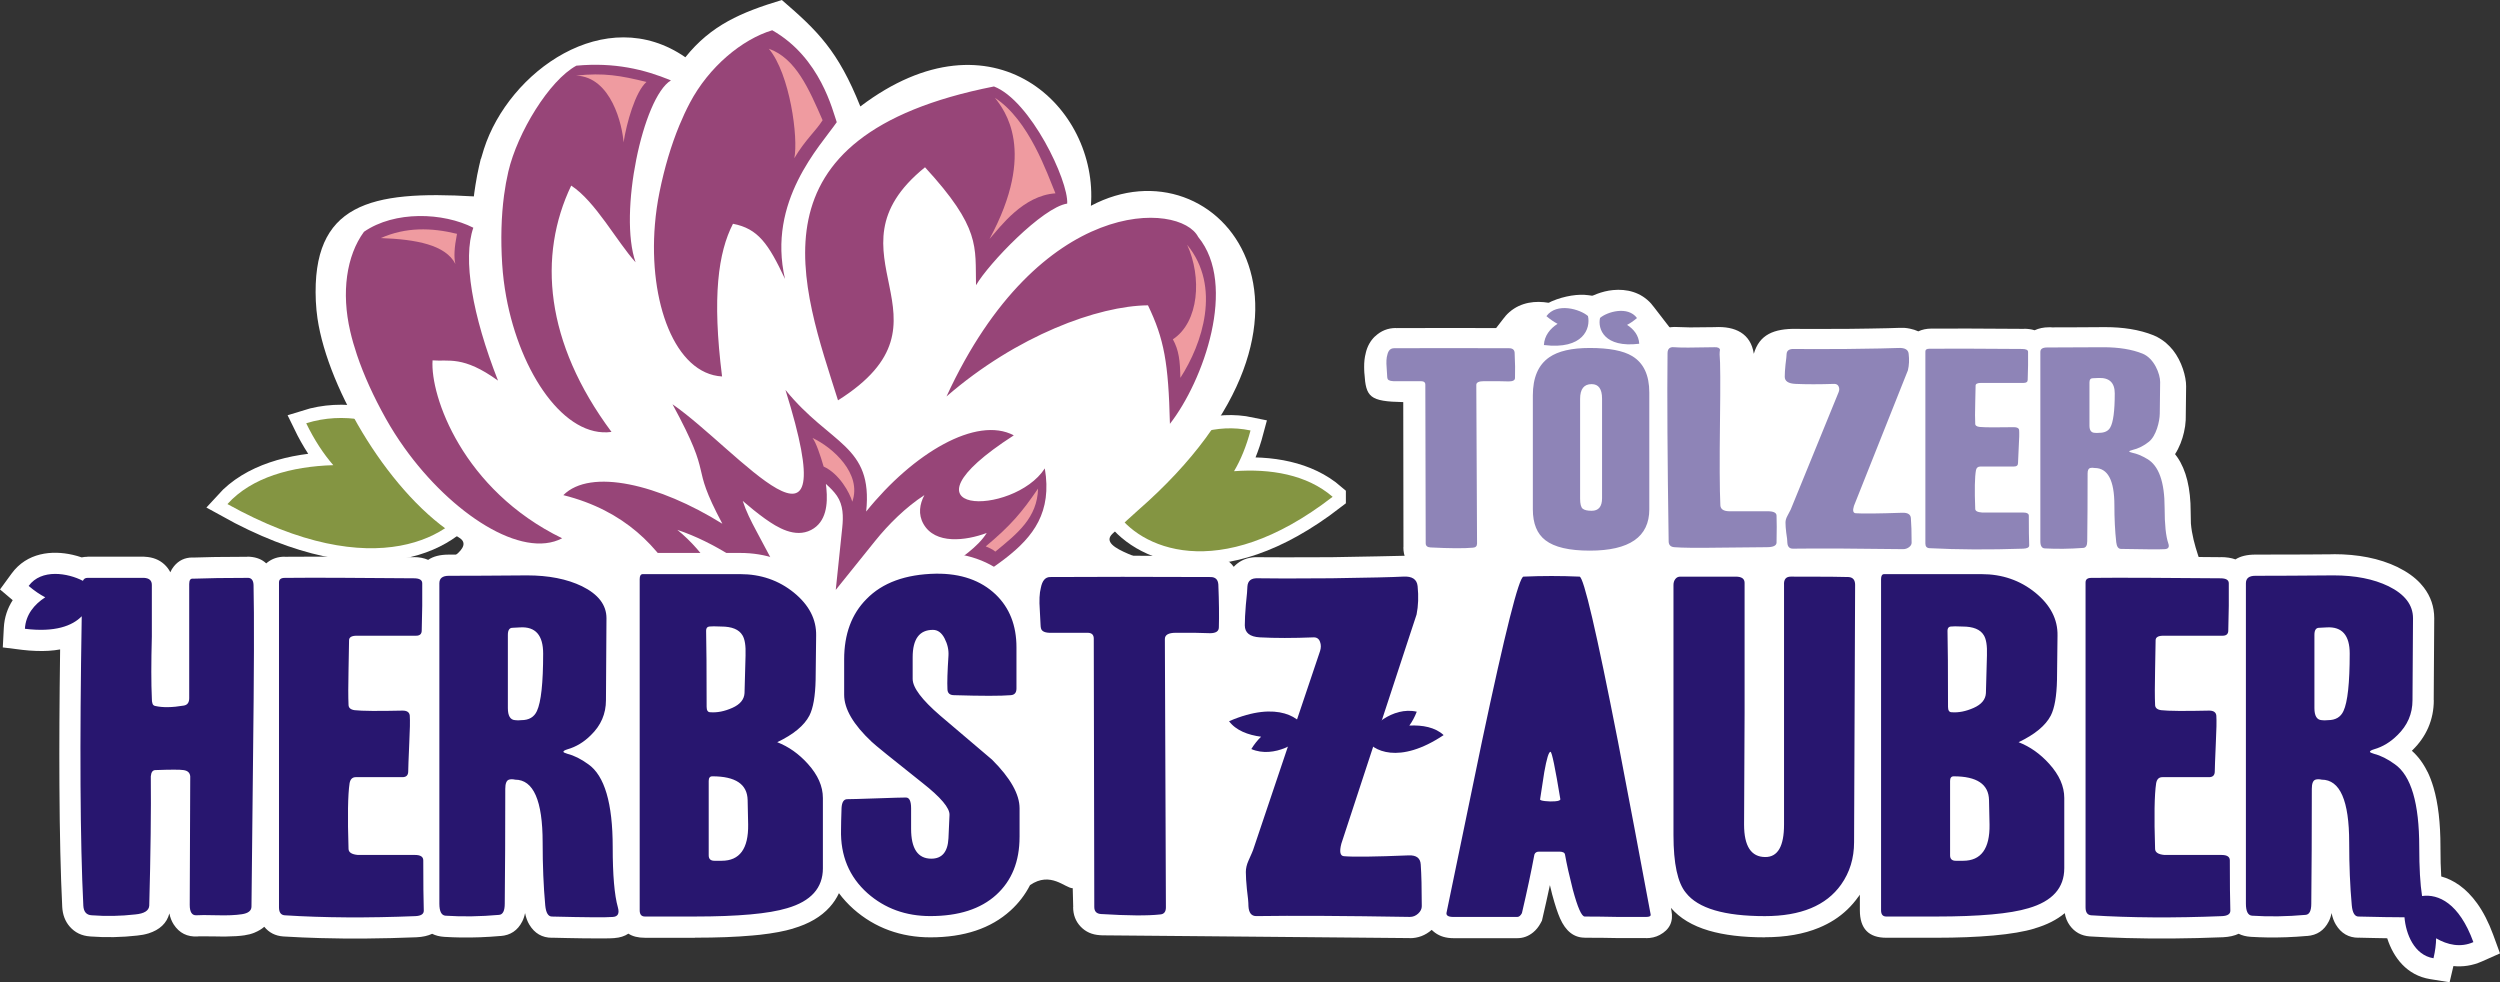 <?xml version="1.0" encoding="UTF-8"?>
<!DOCTYPE svg PUBLIC "-//W3C//DTD SVG 1.1//EN" "http://www.w3.org/Graphics/SVG/1.1/DTD/svg11.dtd">
<!-- Creator: CorelDRAW -->
<svg xmlns="http://www.w3.org/2000/svg" xml:space="preserve" width="266.138mm" height="104.566mm" style="shape-rendering:geometricPrecision; text-rendering:geometricPrecision; image-rendering:optimizeQuality; fill-rule:evenodd; clip-rule:evenodd"
viewBox="0 0 266.138 104.566"
 xmlns:xlink="http://www.w3.org/1999/xlink">
 <rect x="0" y="0" width="266.138" height="104.566" fill="#333333" stroke="none"/>
 <defs>
  <style type="text/css">
   <![CDATA[
    .str0 {stroke:white;stroke-width:2.822}
    .fil0 {fill:none}
    .fil8 {fill:#28166F}
    .fil1 {fill:#849542}
    .fil6 {fill:#8E84B7}
    .fil3 {fill:#974578}
    .fil7 {fill:#EF9BA0}
    .fil4 {fill:white}
    .fil5 {fill:#28166F;fill-rule:nonzero}
    .fil2 {fill:white;fill-rule:nonzero}
   ]]>
  </style>
 </defs>
 <g id="Ebene_x0020_1">
  <g id="_144797312">
   <g>
    <path id="_120861048" class="fil0 str0" d="M141.865 52.887c-12.256,9.478 -20.695,5.355 -23.089,1.547 0.814,-3.407 6.988,-10.161 14.349,-8.609 -0.456,1.719 -1.053,3.151 -1.754,4.337 3.867,-0.289 7.755,0.354 10.494,2.725z"/>
    <path id="_1208610481" class="fil1" d="M141.865 52.887c-12.256,9.478 -20.695,5.355 -23.089,1.547 0.814,-3.407 6.988,-10.161 14.349,-8.609 -0.456,1.719 -1.053,3.151 -1.754,4.337 3.867,-0.289 7.755,0.354 10.494,2.725z"/>
   </g>
   <path class="fil2" d="M157.153 61.296l-0 -0.003c-0.54,0.046 -1.207,0.066 -2.002,0.062 -0.836,-0.005 -1.765,-0.033 -2.784,-0.085l-0.01 0c-0.757,-0.039 -1.404,-0.288 -1.936,-0.749 -0.682,-0.589 -1.025,-1.345 -1.025,-2.264l0.01 0 -0.022 -15.451c-3.595,-0.068 -3.973,-0.535 -4.135,-3.061l-0.005 -0.005 -0.016 -0.329c-0.003,-0.058 -0.005,-0.168 -0.007,-0.324 -0.006,-0.55 0.05,-1.048 0.17,-1.495l-0.004 -0.001c0.168,-0.722 0.499,-1.319 0.993,-1.789l0.005 0.005c0.623,-0.594 1.364,-0.89 2.222,-0.89l0 0.01c1.634,-0.009 3.473,-0.013 5.515,-0.013 2.04,0 4.281,0.004 6.723,0.013l0.03 0 0.022 0c0.185,0.003 0.357,0.017 0.514,0.042 0.184,0.029 0.369,0.077 0.554,0.141l0.01 0c0.75,0.264 1.294,0.691 1.631,1.279l0.038 -0.027 -0.002 -0.003 0.004 -0.003 0.01 -0.01c0.186,-0.129 0.423,-0.27 0.71,-0.419 0.247,-0.129 0.497,-0.243 0.747,-0.341 1.191,-0.463 2.634,-0.695 4.325,-0.695 1.177,0 2.229,0.089 3.157,0.266 1.04,0.198 1.935,0.525 2.683,0.978l0.004 -0.007c0.104,0.063 0.109,-0.436 0.208,-0.368 0.153,-0.258 0.442,0.072 0.674,-0.14l0 -0.01c0.59,-0.538 1.302,-0.805 2.134,-0.805 0.535,0 1.072,0.047 1.616,0.047 0.946,0 1.831,-0.009 2.662,-0.027l0 -0.002c2.126,-0.108 3.8,0.656 4.129,2.84 0.585,-2.049 2.134,-2.691 4.559,-2.657l0 0.001 0.041 0.001 0 0 0.444 0.006 0.76 0.005 0 0c1.018,0.003 2.442,-0.001 4.268,-0.012l0 -0 0.127 -0.002 1.129 -0.015 1.006 -0.014c1.512,-0.024 2.554,-0.049 3.123,-0.074l0.01 0 0.03 -0.001c0.2,-0.008 0.377,-0.008 0.527,0.002 0.187,0.012 0.38,0.038 0.58,0.08 0.334,0.069 0.636,0.166 0.907,0.29 0.405,-0.19 0.86,-0.288 1.364,-0.292l0.001 0 0.01 -0.01 0.009 0 0 0.01c1.017,-0.009 2.348,-0.011 3.99,-0.006 1.651,0.004 3.609,0.015 5.872,0.033l0 -0.01c0.41,0 0.788,0.053 1.134,0.158 0.456,-0.21 0.965,-0.316 1.526,-0.316l0.271 0 0 0.01c0.708,-0 1.538,-0.003 2.49,-0.007l0.499 -0.002c0.821,-0.004 1.723,-0.01 2.704,-0.017l0.01 0c0.969,0 1.865,0.066 2.687,0.199 0.895,0.145 1.714,0.365 2.455,0.663 0.179,0.071 0.318,0.135 0.424,0.19l0 0.01c0.356,0.186 0.671,0.405 0.948,0.645 0.274,0.238 0.512,0.489 0.717,0.746 0.939,1.183 1.409,2.838 1.398,3.853l-0.04 3.357 -0.001 0c-0.002,0.133 -0.003,0.214 -0.004,0.241 -0.012,0.221 -0.032,0.437 -0.061,0.641 -0.027,0.187 -0.068,0.405 -0.124,0.653 -0.173,0.768 -0.484,1.605 -0.948,2.324 0.081,0.102 0.16,0.207 0.236,0.317 0.951,1.373 1.426,3.315 1.426,5.826 0,0.463 0.008,0.876 0.024,1.237 0.201,2.354 1.211,4.413 1.817,6.62 -0.335,0.145 -3.758,1.586 -4.173,1.61l0 0.003c-0.259,0.018 -0.832,0.025 -1.716,0.02 -0.799,-0.004 -1.903,-2.523 -3.163,-2.549l0 0.009c-0.428,0 -0.821,-0.075 -1.177,-0.224l-2.014 0.004c-0.208,0.053 -0.431,0.087 -0.668,0.103l0 0.002 -0.128 0.009c-0.097,0.007 -0.31,0.019 -0.639,0.036 -0.248,0.013 -0.622,2.219 -0.992,2.229 -0.946,0.026 -1.846,0.017 -2.698,-0.029l-0.01 0c-0.292,-0.016 -0.502,-2.258 -0.756,-2.338l-0.066 0c-0.344,0.096 -0.734,0.153 -1.17,0.171l-0.02 0 -0.322 0.01c-0.465,0.015 -0.974,0.028 -1.526,0.039 -0.474,0.01 -0.97,0.018 -1.488,0.023 -2.477,0.026 -4.763,-0.016 -6.856,-0.125l-0.05 0 -0.025 -0.002 -0.05 -0.01c-0.209,-0.019 -0.394,-0.049 -0.55,-0.091l-0.795 0.001 -0.069 0.023 0 0.01c-0.37,0.122 -0.75,0.183 -1.142,0.183l-0.03 -0.01 -0.444 -0.006 -1.989 -0.025c-0.638,-0.007 -1.256,-0.014 -1.853,-0.019 -2.975,-0.026 -5.435,-0.026 -7.377,-0.003l-0.06 0 -0.022 -0 -0.03 0c-0.218,-0.005 -0.421,-0.027 -0.605,-0.066l-0.01 0c-0.105,-0.022 -0.209,-0.049 -0.311,-0.082l-1.709 0.001 -0.056 0 0 -0.009 -1.168 0.012 -4.618 2.764 -0.194 0.003c-0.289,0.004 -0.585,0.008 -0.878,0.01 -0.275,0.002 -0.543,0.004 -0.81,0.004 -1.382,0.002 -1.788,-2.746 -2.394,-2.795l-0.02 -0.01 -0.017 -0.002 -0.041 0c-0.343,-0.035 -0.673,-0.12 -0.984,-0.251l-0.01 0c-0.401,-0.171 -0.879,3.556 -1.174,3.242l0 -0c-0.069,-0.073 -0.134,-0.147 -0.194,-0.225 -15.514,11.091 -1.563,-3.727 -18.636,-2.702z"/>
   <g>
    <path class="fil0 str0" d="M32.598 45.059c0.871,1.796 1.845,3.265 2.881,4.46 -4.42,0.135 -8.673,1.276 -11.269,4.142 15.788,8.782 24.446,3.374 26.354,-0.996 -1.627,-3.571 -9.99,-10.123 -17.966,-7.606z"/>
    <path id="1" class="fil1" d="M32.598 45.059c0.871,1.796 1.845,3.265 2.881,4.46 -4.42,0.135 -8.673,1.276 -11.269,4.142 15.788,8.782 24.446,3.374 26.354,-0.996 -1.627,-3.571 -9.99,-10.123 -17.966,-7.606z"/>
   </g>
   <path class="fil2" d="M50.445 20.908c0.016,-0.135 0.034,-0.279 0.051,-0.412l0 0c0.035,-0.268 0.077,-0.531 0.119,-0.798 0.119,-0.751 0.246,-1.409 0.377,-1.974l0.189 -0.81 0.026 -0.023c0.09,-0.323 0.193,-0.665 0.309,-1.028 2.639,-8.24 12.932,-15.659 21.444,-9.767 2.741,-3.424 5.936,-4.784 10.271,-6.096 3.805,3.277 5.992,5.405 8.356,11.332 14.13,-10.698 25.365,0.078 24.544,10.576 13.604,-7.238 28.88,11.583 4.997,32.433 -0.555,0.484 -1.557,1.418 -2.686,2.464 -1.883,1.744 4.953,2.769 3.835,3.583 -1.409,0.834 -5.146,9.222 -6.538,9.618 -2.321,0.66 -4.441,0.667 -6.44,-0.14 -1.159,2.768 -6.903,-4.182 -9.314,-1.419l-0.012 0.011 -0.112 0.127 -0.001 0.002c-0.246,0.279 -0.495,0.556 -0.746,0.831 -0.607,0.651 -1.302,1.341 -2.086,2.064l-0.075 0.085 -0.002 0.002 -0.009 -0.008c-0.41,0.379 -0.684,0.629 -0.826,0.754 -0.224,0.198 -0.453,0.398 -0.688,0.6l8.574 9.762 -11.18 -7.657c-0.812,0.614 -1.627,1.192 -2.441,1.73l0.005 0.005 -0.002 0.001 -0.012 0c-0.371,0.245 -0.242,0.164 -0.371,0.247 -0.139,0.09 0.01,-0.009 -0.371,0.231 -0.587,0.37 -1.235,0.751 -1.941,1.141l-0.006 0.004 0.005 0.007 -0.007 0.004c-0.227,0.125 -0.453,0.246 -0.679,0.365l-0.121 0.067 -0.007 0c-0.37,0.192 -0.741,0.375 -1.107,0.548l-0.05 0.023 0 3.624 -1.624 -2.922 -0.249 0.097c-3.522,1.354 -6.937,1.814 -10.045,1.183l-8.501 -1.725 4.192 -1.793 -1.131 -1.932 -0 -0 -0.432 -0.738 -0.902 0.257 0.6 -0.772 -0.129 -0.22 1.137 -1.331 0.504 -0.59 -0.008 -0.005c0.735,-0.864 -0.332,0.407 0.494,-0.571 0.492,-0.582 0.938,-1.115 1.322,-1.585 0.27,-0.33 0.585,-0.724 0.961,-1.205l0.216 -0.279c0.708,-0.911 1.339,-1.772 1.893,-2.603 0.236,-0.355 0.462,-0.708 0.676,-1.058 -0.251,-0.257 -0.512,-0.513 -0.783,-0.771 -0.72,-0.684 -1.5,-1.358 -2.355,-2.033l0.003 -0.003c-2.588,-1.951 -5.056,6.115 -7.005,5l-17.78 0.822 -4.591 -4.753c-5.243,0.499 10.015,-4.261 6.681,-6.261 -7.162,-4.297 -13.938,-15.639 -15.066,-23.338 -0.083,-0.562 -0.142,-1.173 -0.175,-1.829 -0.457,-10.399 5.807,-11.8 16.824,-11.151zm23.835 54.807l-0.004 0c-0.096,0.116 -0.053,0.066 0.004,0z"/>
   <path class="fil3" d="M111.225 49.864c1.584,9.31 -8.069,10.476 -13.9,17.096 -30.771,34.958 -11.21,-7.697 -37.355,-14.249 2.896,-2.899 10.187,-1.158 16.93,3.046 -3.664,-6.876 -0.74,-4.317 -5.309,-12.721 6.933,4.796 18.634,19.604 12.025,-1.527 4.786,5.899 9.333,5.846 8.593,12.948 5.008,-6.227 11.751,-10.214 15.715,-8.112 -13.382,8.635 -0.013,8.672 3.302,3.519zm-22.016 -7.246c13.597,-8.562 -2.103,-15.63 9.264,-24.811 5.951,6.481 5.337,8.436 5.429,12.556 1.36,-2.328 7.085,-8.291 9.707,-8.69 0.148,-2.439 -3.919,-10.978 -7.796,-12.469 -26.744,5.283 -20.395,21.346 -16.603,33.414zm11.551 -0.412c7.503,-6.505 16.155,-9.653 21.448,-9.703 1.72,3.581 2.179,6.105 2.336,12.618 3.573,-4.581 7.21,-14.786 3.01,-19.897l-0.001 0c-1.891,-3.712 -16.883,-4.534 -26.794,16.983zm-23.893 -2.129c-5.017,-0.283 -7.834,-7.915 -7.148,-16.177 0.095,-1.148 0.258,-2.312 0.494,-3.47 0.522,-2.567 1.229,-4.95 2.106,-7.076l0 0 0 0c0.346,-0.84 0.719,-1.64 1.117,-2.395l0 0 0 -0.001c2.024,-3.84 5.544,-6.761 8.77,-7.737 5.156,2.917 6.452,8.641 6.871,9.786 -1.776,2.566 -7.422,8.403 -5.509,16.689 -1.76,-3.75 -2.869,-5.363 -5.539,-5.873 -1.565,3.047 -2.233,7.75 -1.161,16.255zm-11.772 5.903c-4.963,0.683 -9.71,-6.217 -11.208,-14.4 -0.207,-1.137 -0.354,-2.303 -0.428,-3.477 -0.164,-2.602 -0.098,-5.059 0.198,-7.299l0 0 0 0c0.117,-0.884 0.271,-1.735 0.46,-2.548l0 0 0.001 -0c0.965,-4.13 4.352,-9.697 7.24,-11.265 4.051,-0.373 7.218,0.391 10.068,1.567 -2.998,1.806 -5.591,14.182 -3.764,19.364 -1.982,-2.182 -4.279,-6.494 -6.854,-8.164 -3.558,7.455 -2.807,16.677 4.289,26.222zm-5.25 11.322c-4.281,2.251 -11.756,-2.572 -16.805,-9.645 -0.702,-0.983 -1.358,-2.011 -1.953,-3.072 -1.317,-2.351 -2.358,-4.641 -3.087,-6.808l0 0 0 0c-0.288,-0.857 -0.528,-1.692 -0.716,-2.506l0 0 0 -0.001c-0.957,-4.13 -0.412,-8.034 1.463,-10.595 3.275,-2.261 8.425,-2.066 11.642,-0.433 -1.146,3.318 -0.111,9.296 2.627,16.276 -3.722,-2.69 -5.27,-2.007 -6.966,-2.156 -0.262,3.788 3.202,13.788 13.796,18.941z"/>
   <path class="fil4" d="M105.046 56.736c-2.26,0.842 -5.497,1.238 -6.739,-0.96 -0.586,-1.036 -0.404,-2.116 0.1,-3.071 -1.984,1.294 -3.807,3.095 -5.247,4.885l-4.189 5.208 0.693 -6.648c0.121,-1.165 0.112,-2.368 -0.57,-3.369 -0.3,-0.44 -0.726,-0.866 -1.174,-1.264 0.021,0.167 0.039,0.333 0.055,0.497 0.153,1.618 0.009,3.56 -1.63,4.405 -1.699,0.876 -3.567,-0.237 -4.936,-1.222 -0.801,-0.577 -1.579,-1.214 -2.341,-1.869 0.361,1.114 0.863,2.1 1.445,3.191l3.459 6.491 -6.241 -3.892c-1.69,-1.054 -3.647,-2.054 -5.626,-2.711 3.015,2.445 5.052,5.861 6.5,10.006 0.816,2.335 1.355,4.71 2.099,7.054 0.178,0.561 0.829,2.534 1.413,2.806 0.592,0.277 2.546,-1.088 2.959,-1.396 1.379,-1.026 2.682,-2.254 3.9,-3.463 1.893,-1.879 3.7,-3.866 5.463,-5.868 1.835,-2.083 4.021,-3.54 6.301,-5.071 1.455,-0.977 3.363,-2.227 4.305,-3.74z"/>
   <path class="fil2" d="M259.799 90.173c0,1.222 0.028,2.266 0.084,3.13 1.309,0.361 2.644,1.23 3.822,2.865 0.316,0.439 0.623,0.941 0.915,1.513 0.285,0.556 0.551,1.163 0.79,1.821l0.009 0.024 0.719 1.968 -1.919 0.854c-1.027,0.457 -2.052,0.594 -3.041,0.495l-0.405 1.723 -2.069 -0.333c-2.486,-0.4 -3.908,-2.296 -4.567,-4.331l-0.006 -0.02c-0.411,-0.006 -0.855,-0.014 -1.33,-0.024l-0.799 -0.017 -0.859 -0.02 -0.009 0 -0.058 -0.001 0 0.007c-1.048,0 -1.854,-0.467 -2.415,-1.401 -0.207,-0.346 -0.358,-0.755 -0.453,-1.229 -0.065,0.332 -0.165,0.631 -0.301,0.897 -0.485,0.954 -1.255,1.47 -2.308,1.547l-0 -0.006c-1.471,0.13 -2.894,0.183 -4.268,0.16 -0.32,-0.005 -0.595,-0.013 -0.825,-0.022 -0.361,-0.014 -0.629,-0.027 -0.814,-0.039l-0.083 -0.005 -0.009 0c-0.494,-0.033 -0.921,-0.141 -1.282,-0.326 -0.446,0.214 -1.002,0.338 -1.666,0.371l-0.018 0c-3.642,0.147 -7.064,0.176 -10.265,0.085 -0.686,-0.019 -1.309,-0.042 -1.87,-0.067 -0.686,-0.03 -1.293,-0.062 -1.816,-0.094l-0.192 -0.012 -0.026 0c-0.901,-0.066 -1.608,-0.456 -2.123,-1.167 -0.278,-0.384 -0.456,-0.821 -0.535,-1.309 -0.845,0.705 -1.917,1.248 -3.217,1.628l0.002 0.007c-1.096,0.331 -2.557,0.579 -4.381,0.744 -1.769,0.159 -3.805,0.239 -6.105,0.239l-5.304 0c-1.873,0 -2.81,-0.974 -2.81,-2.922l0 -1.664c-0.049,0.074 -0.1,0.147 -0.15,0.218l-0.003 0.004 -0.009 0c-0.705,0.995 -1.563,1.817 -2.575,2.464 -0.493,0.315 -1.034,0.595 -1.62,0.838 -1.622,0.671 -3.541,1.008 -5.756,1.009l0 0.009 -0.004 0c-2.359,0 -4.348,-0.239 -5.966,-0.717 -1.749,-0.516 -3.092,-1.324 -4.029,-2.422l0.053 0.289c0.228,1.161 -0.186,2.031 -1.25,2.599 -0.425,0.226 -0.911,0.34 -1.459,0.34l0 -0.009 -2.873 0 -0.044 0c-0.716,-0.015 -1.365,-0.026 -1.944,-0.033 -0.123,-0.001 -0.687,-0.002 -1.659,-0.002l0 -0.009c-1.147,0 -2.024,-0.687 -2.63,-2.06 -0.257,-0.583 -0.53,-1.412 -0.819,-2.485l-0.009 -0.026c-0.079,-0.309 -0.162,-0.65 -0.249,-1.024l-0.027 0.125c-0.231,1.087 -0.483,2.211 -0.754,3.372l-0.067 0.289 -0.144 0.267c-0.215,0.399 -0.482,0.726 -0.799,0.984 -0.504,0.41 -1.065,0.612 -1.682,0.612l-6.795 0c-0.783,0 -1.437,-0.194 -1.962,-0.583 -0.131,-0.097 -0.248,-0.197 -0.355,-0.302 -0.675,0.59 -1.451,0.885 -2.324,0.885l-0.035 -0.009c-27.993,-0.267 -21.784,-0.185 -32.706,-0.294l-0.263 -0.016c-0.831,-0.052 -1.511,-0.354 -2.038,-0.907 -0.537,-0.563 -0.805,-1.262 -0.805,-2.095l0.009 0 -0.052 -1.997c-0.803,0 -2.357,-1.843 -4.545,-0.33 -0.522,1.022 -1.215,1.924 -2.079,2.709 -2.091,1.899 -4.935,2.85 -8.533,2.85 -1.561,0 -3.027,-0.25 -4.4,-0.75 -1.379,-0.503 -2.638,-1.256 -3.776,-2.259l-0.009 -0.009c-0.587,-0.524 -1.102,-1.086 -1.545,-1.685 -0.246,0.534 -0.574,1.029 -0.985,1.487 -0.919,1.025 -2.214,1.782 -3.884,2.271l0.002 0.007c-0.934,0.282 -2.117,0.504 -3.547,0.665 -0.124,0.014 -0.401,0.04 -0.818,0.078 -1.7,0.153 -3.734,0.231 -6.1,0.231l0 0.009 -0.021 0 -5.304 0c-0.726,0 -1.311,-0.146 -1.756,-0.439 -0.408,0.273 -0.904,0.43 -1.485,0.47l0 0.004c-0.455,0.038 -1.526,0.047 -3.212,0.025 -0.554,-0.007 -1.146,-0.018 -1.77,-0.03 -0.469,-0.009 -0.936,-0.02 -1.39,-0.031l-0.276 -0.006 0 0.007c-1.048,0 -1.854,-0.467 -2.415,-1.401 -0.207,-0.346 -0.358,-0.755 -0.453,-1.229 -0.065,0.332 -0.165,0.631 -0.301,0.897 -0.485,0.954 -1.255,1.47 -2.308,1.547l-0 -0.006c-1.471,0.13 -2.894,0.183 -4.268,0.16 -0.32,-0.005 -0.595,-0.013 -0.825,-0.022 -0.361,-0.014 -0.629,-0.027 -0.814,-0.039l-0.083 -0.005 -0.009 0c-0.494,-0.033 -0.921,-0.141 -1.282,-0.326 -0.446,0.214 -1.002,0.338 -1.666,0.371l-0.018 0c-3.642,0.147 -7.064,0.176 -10.265,0.085 -0.686,-0.019 -1.309,-0.042 -1.87,-0.067 -0.686,-0.03 -1.293,-0.062 -1.816,-0.094l-0.192 -0.012 -0.026 0c-0.842,-0.062 -1.515,-0.406 -2.019,-1.031 -0.278,0.246 -0.621,0.453 -1.028,0.62l0.001 0.003c-0.159,0.065 -0.329,0.122 -0.507,0.169l0.001 0.002c-0.136,0.036 -0.302,0.069 -0.494,0.098l-0.018 0.009 -0.001 0 0 0.001c-0.549,0.083 -1.232,0.129 -2.05,0.137 -0.143,0.001 -0.293,0.001 -0.446,0 -0.176,-0.002 -0.335,-0.004 -0.468,-0.008l-0.009 0 -0.049 -0.001c-0.354,-0.009 -0.818,-0.013 -1.375,-0.013 -0.338,0 -0.523,0.002 -0.553,0.004l-0.088 0.009c-1.109,0.068 -1.962,-0.359 -2.558,-1.278 -0.22,-0.34 -0.373,-0.731 -0.459,-1.173 -0.272,1.036 -1.018,1.746 -2.236,2.131l-0.009 0c-0.166,0.052 -0.357,0.099 -0.571,0.14 -0.166,0.032 -0.355,0.058 -0.563,0.079l-0 0 0.001 0.003c-1.69,0.193 -3.379,0.226 -5.064,0.098l0 -0.003c-0.891,-0.06 -1.614,-0.409 -2.17,-1.05 -0.483,-0.557 -0.748,-1.255 -0.795,-2.091l0 -0.018c-0.17,-3.424 -0.27,-7.741 -0.298,-12.95 -0.024,-4.243 0.002,-9.057 0.075,-14.443 -0.384,0.07 -0.792,0.118 -1.224,0.146 -0.399,0.025 -0.841,0.031 -1.331,0.013 -0.507,-0.018 -0.993,-0.054 -1.452,-0.111l-0.011 -0.001 -2.086 -0.261 0.11 -2.094c0.059,-1.123 0.405,-2.098 0.945,-2.935l-1.351 -1.143 1.235 -1.692c1.631,-2.234 4.281,-2.505 6.516,-1.99 0.331,0.076 0.647,0.168 0.944,0.27 0.194,-0.042 0.396,-0.063 0.607,-0.064l0.009 -0.009 0.004 0 6.022 0 0.115 0.009c0.815,0.043 1.49,0.308 2.024,0.792 0.279,0.254 0.497,0.539 0.653,0.856 0.098,-0.229 0.225,-0.44 0.383,-0.633 0.509,-0.625 1.165,-0.939 1.969,-0.939 0.045,0 0.095,0.002 0.148,0.005 0.552,-0.02 1.207,-0.037 1.963,-0.051l0.469 -0.008 0.009 0c0.966,-0.015 2.054,-0.022 3.262,-0.023l0 -0.009 0.111 0 0.176 0.009c0.715,0.058 1.289,0.292 1.72,0.703 0.034,-0.029 0.068,-0.059 0.104,-0.087 0.519,-0.416 1.141,-0.625 1.867,-0.625l0 0.009c1.967,-0.02 4.769,-0.02 8.405,0.002l2.289 0.016 0.009 0 2.491 0.021 0.562 0.005 0 -0.009c0.568,0 1.072,0.099 1.512,0.295 0.531,-0.374 1.263,-0.561 2.199,-0.561 2.268,0 4.043,-0.004 5.281,-0.012l1.309 -0.009 1.403 -0.011 0.323 -0.003 0.018 -0.009c1.29,0 2.496,0.111 3.617,0.332 1.155,0.228 2.222,0.578 3.2,1.049l0.009 0.009c0.987,0.485 1.784,1.055 2.39,1.707 0.13,0.14 0.254,0.287 0.372,0.44 0.049,0.064 0.097,0.129 0.143,0.195l0 -1.075 0 -0.009 0.009 -0.009c0.003,-0.606 0.143,-1.13 0.418,-1.572 0.492,-0.788 1.209,-1.185 2.151,-1.191l0.009 -0.009 0.003 0 10.359 0c1.349,0 2.62,0.205 3.813,0.616 1.196,0.412 2.308,1.034 3.334,1.866 1.32,1.077 2.235,2.298 2.742,3.665 0.147,-0.315 0.309,-0.62 0.486,-0.917 0.204,-0.34 0.432,-0.672 0.684,-0.995 0.246,-0.316 0.507,-0.612 0.78,-0.889l-0.001 -0 0.015 -0.015 0 -0.009 0.003 -0.003 0.004 0.004c1.082,-1.106 2.398,-1.942 3.946,-2.507 1.462,-0.533 3.134,-0.818 5.014,-0.852l0.018 0c1.587,-0.018 3.032,0.201 4.336,0.655 1.366,0.476 2.562,1.202 3.588,2.177l0.009 0.009c0.34,0.327 0.651,0.673 0.932,1.035 0.027,-0.191 0.061,-0.372 0.102,-0.544l-0.001 -0c0.149,-0.775 0.44,-1.413 0.871,-1.913 0.618,-0.715 1.397,-1.073 2.337,-1.073l0 0.009c3.223,-0.021 7.006,-0.027 11.35,-0.018l2.639 0.007 2.769 0.01 0.009 0 0.314 0.001c1.084,0.002 1.903,0.388 2.452,1.158 0.107,-0.117 0.225,-0.228 0.354,-0.332 0.624,-0.5 1.391,-0.732 2.3,-0.693l0 0.002c0.404,0.008 1.339,0.012 2.812,0.012 2.093,0 3.723,-0.005 4.918,-0.013l0 -0c1.975,-0.029 3.609,-0.059 4.899,-0.089 12.264,-0.28 7.79,-0.164 18.552,-0.164 0.927,0 1.954,0.025 3.08,0.075l0.044 0c3.749,0.248 6.575,-1.228 7.601,4.188l0 -1.054c0,-0.339 0.051,-0.673 0.154,-1.006 0.11,-0.354 0.278,-0.68 0.507,-0.98 0.227,-0.299 0.498,-0.544 0.811,-0.734l0.079 -0.053 0.042 -0.023 0.08 -0.035c0.399,-0.199 0.83,-0.302 1.291,-0.304l0.009 -0.009 0.003 0 5.912 0c0.776,0 1.442,0.195 1.997,0.587l0.004 -0.006c0.476,0.337 0.811,0.752 1.003,1.244 0.325,-1.216 1.275,-1.824 2.853,-1.824 0.985,0 2.44,0.007 4.283,0.02 0.515,0.004 0.918,0.008 1.21,0.013 0.384,0.006 0.629,0.012 0.736,0.018l0.009 0 0.046 0.003 0.053 0c0.634,0.051 1.179,0.254 1.633,0.615 0.481,-0.611 1.135,-0.92 1.964,-0.925l0.009 -0.009 0.003 0 10.359 0c1.349,0 2.62,0.205 3.813,0.616 1.196,0.412 2.308,1.034 3.334,1.866 0.658,0.537 1.216,1.11 1.672,1.718l0 -1.058c0,-0.879 0.333,-1.585 0.998,-2.12l0.009 0c0.52,-0.415 1.139,-0.625 1.858,-0.625l0 0.009c1.967,-0.02 4.769,-0.02 8.405,0.002l2.289 0.016 0.009 0 2.491 0.021 0.562 0.005 0 -0.009c0.62,0 1.149,0.082 1.586,0.245 0.525,-0.34 1.232,-0.511 2.125,-0.511 2.268,0 4.043,-0.004 5.281,-0.012l1.309 -0.009 1.403 -0.011 0.323 -0.003 0.018 -0.009c1.29,0 2.496,0.111 3.617,0.332 1.155,0.228 2.222,0.578 3.2,1.049l0.009 0.009c0.987,0.485 1.784,1.055 2.39,1.707 0.13,0.14 0.254,0.287 0.372,0.44 0.741,0.965 1.113,2.059 1.114,3.281l0.009 0 0 0.002 -0.009 0.009 -0.055 8.716 0.009 0c0,1.03 -0.196,2 -0.586,2.906 -0.193,0.447 -0.436,0.879 -0.729,1.296 -0.272,0.386 -0.589,0.756 -0.95,1.109l0.004 0.004 -0.003 0.003 -0.004 -0.004 -0.018 0.017 -0.051 0.051c0.663,0.583 1.217,1.329 1.662,2.239l0.009 0c0.24,0.491 0.452,1.05 0.637,1.676 0.491,1.667 0.738,3.778 0.738,6.332l0.009 0 0 0.007z"/>
   <path class="fil5" d="M257.84 95.386c-0.199,-1.283 -0.299,-3.021 -0.299,-5.213 0,-4.665 -0.866,-7.603 -2.597,-8.814 -0.773,-0.561 -1.51,-0.93 -2.21,-1.107 -0.295,-0.088 -0.442,-0.162 -0.442,-0.221 0,-0.088 0.147,-0.177 0.442,-0.266 0.921,-0.266 1.75,-0.768 2.486,-1.506 1.068,-1.033 1.603,-2.273 1.603,-3.72l0.055 -8.725c0,-1.417 -0.875,-2.554 -2.615,-3.41 -1.593,-0.768 -3.536,-1.151 -5.838,-1.151 -3.517,0.03 -6.298,0.044 -8.333,0.044 -0.672,0 -1.004,0.266 -1.004,0.797l0 34.103c0,0.827 0.221,1.255 0.663,1.284 1.805,0.118 3.702,0.088 5.69,-0.088 0.405,-0.03 0.608,-0.428 0.608,-1.196 0.037,-3.514 0.056,-7.588 0.056,-12.224 0,-0.561 0.129,-0.886 0.387,-0.974 0.184,-0.059 0.405,-0.059 0.663,0 1.952,0 2.928,2.229 2.928,6.688 0,2.451 0.092,4.68 0.276,6.688 0.074,0.797 0.313,1.196 0.718,1.196 2.144,0.053 3.775,0.079 4.893,0.079 0.142,1.769 1.038,4.031 3.088,4.361 0.189,-0.805 0.273,-1.509 0.278,-2.123 1.207,0.704 2.606,1.011 3.967,0.405 -1.516,-4.174 -3.744,-5.146 -5.462,-4.907zm-230.847 -33.027c0,-0.531 -0.184,-0.812 -0.552,-0.842 -2.431,0 -4.402,0.03 -5.912,0.088 -0.258,-0.029 -0.387,0.162 -0.387,0.569 0,4.872 0,8.924 0,12.15 0,0.465 -0.193,0.731 -0.589,0.79 -1.225,0.207 -2.228,0.221 -3.011,0.044 -0.184,-0.03 -0.286,-0.133 -0.322,-0.31 -0.037,-0.089 -0.056,-0.266 -0.056,-0.532 -0.074,-1.565 -0.074,-3.75 0,-6.555 0,-3.691 0,-5.522 0,-5.492 0,-0.473 -0.276,-0.723 -0.829,-0.753 0,0 -2.007,0 -6.022,0 -0.239,0 -0.4,0.106 -0.484,0.317 -1.608,-0.835 -4.425,-1.312 -5.779,0.542 0.631,0.534 1.221,0.929 1.766,1.211 -1.175,0.756 -2.084,1.863 -2.163,3.351 3.181,0.394 5.044,-0.302 6.048,-1.335 -0.228,13.678 -0.171,23.951 0.17,30.815 0.037,0.649 0.331,0.989 0.884,1.019 1.547,0.118 3.094,0.088 4.641,-0.089 0.958,-0.088 1.455,-0.399 1.492,-0.93 0.147,-5.551 0.203,-10.142 0.166,-13.774 0.037,-0.443 0.203,-0.664 0.497,-0.664 1.621,-0.059 2.615,-0.059 2.983,0 0.442,0.059 0.681,0.28 0.718,0.664l-0.055 13.685c0,0.768 0.239,1.137 0.718,1.107 0.295,-0.029 1.031,-0.029 2.21,0 1.068,0.03 1.942,-0.007 2.624,-0.111 0.681,-0.103 1.022,-0.376 1.022,-0.819 0,-0.819 0.055,-6.097 0.166,-15.811 0.11,-9.131 0.129,-15.243 0.055,-18.336zm18.121 34.59c-0.037,-1.181 -0.055,-2.967 -0.055,-5.359 0,-0.384 -0.295,-0.576 -0.884,-0.576 -2.615,0 -4.641,0 -6.077,0 -0.663,-0.059 -0.995,-0.28 -0.995,-0.657 -0.11,-3.418 -0.073,-5.743 0.111,-6.968 0.074,-0.435 0.295,-0.657 0.663,-0.657 3.315,0 4.972,0 4.972,0 0.405,0 0.608,-0.207 0.608,-0.62 0,-0.295 0.037,-1.284 0.11,-2.967 0.074,-1.447 0.092,-2.436 0.055,-2.967 -0.037,-0.354 -0.295,-0.531 -0.764,-0.531 -2.633,0.059 -4.328,0.044 -5.101,-0.044 -0.433,-0.059 -0.654,-0.251 -0.654,-0.576 -0.037,-0.827 -0.037,-2.067 0,-3.72 0.037,-1.949 0.056,-2.997 0.056,-3.145 0,-0.325 0.276,-0.487 0.82,-0.487 2.744,0 4.852,0 6.316,0 0.396,0 0.599,-0.184 0.599,-0.554 0,-0.369 0.019,-1.248 0.055,-2.635 0,-1.122 0,-1.919 0,-2.392 0,-0.354 -0.294,-0.531 -0.884,-0.531 -6.335,-0.059 -10.921,-0.074 -13.757,-0.044 -0.405,0 -0.608,0.162 -0.608,0.487l0 34.59c0,0.532 0.203,0.812 0.608,0.842 4.181,0.266 8.821,0.295 13.922,0.088 0.589,-0.029 0.884,-0.221 0.884,-0.576zm20.663 -0.354c-0.368,-1.299 -0.552,-3.44 -0.552,-6.422 0,-4.665 -0.866,-7.603 -2.597,-8.814 -0.773,-0.561 -1.51,-0.93 -2.21,-1.107 -0.295,-0.088 -0.442,-0.162 -0.442,-0.221 0,-0.088 0.147,-0.177 0.442,-0.266 0.921,-0.266 1.75,-0.768 2.486,-1.506 1.068,-1.033 1.603,-2.273 1.603,-3.72l0.055 -8.725c0,-1.417 -0.875,-2.554 -2.615,-3.41 -1.593,-0.768 -3.536,-1.151 -5.838,-1.151 -3.517,0.03 -6.298,0.044 -8.333,0.044 -0.672,0 -1.004,0.266 -1.004,0.797l0 34.103c0,0.827 0.221,1.255 0.663,1.284 1.805,0.118 3.702,0.088 5.69,-0.088 0.405,-0.03 0.608,-0.428 0.608,-1.196 0.037,-3.514 0.056,-7.588 0.056,-12.224 0,-0.561 0.129,-0.886 0.387,-0.974 0.184,-0.059 0.405,-0.059 0.663,0 1.952,0 2.928,2.229 2.928,6.688 0,2.451 0.092,4.68 0.276,6.688 0.074,0.797 0.313,1.196 0.718,1.196 3.61,0.089 5.764,0.103 6.464,0.044 0.552,-0.029 0.736,-0.369 0.552,-1.019zm-7.956 -27.017c0,3.13 -0.221,5.167 -0.663,6.112 -0.295,0.649 -0.847,0.974 -1.657,0.974 -0.258,0.029 -0.479,0.029 -0.663,0 -0.516,-0.03 -0.774,-0.458 -0.774,-1.284 0,-5.197 0,-7.795 0,-7.795 0,-0.502 0.166,-0.753 0.497,-0.753 0.184,0 0.46,-0.015 0.829,-0.044 1.621,-0.089 2.431,0.842 2.431,2.79zm29.779 22.853l0 -7.485c0,-1.24 -0.534,-2.451 -1.602,-3.632 -0.958,-1.063 -2.044,-1.831 -3.259,-2.303 1.731,-0.827 2.873,-1.772 3.425,-2.834 0.405,-0.797 0.626,-2.067 0.663,-3.809l0.055 -4.695c0.037,-1.742 -0.755,-3.27 -2.366,-4.584 -1.621,-1.314 -3.527,-1.971 -5.727,-1.971l-10.359 0c-0.221,0 -0.332,0.177 -0.332,0.531l0 35.255c0,0.443 0.184,0.664 0.553,0.664l5.304 0c4.604,0 7.882,-0.295 9.834,-0.886 2.542,-0.738 3.812,-2.155 3.812,-4.252zm-8.232 -22.676l-0.11 4.03c-0.037,0.679 -0.47,1.203 -1.299,1.572 -0.829,0.369 -1.611,0.524 -2.348,0.465 -0.258,0 -0.387,-0.192 -0.387,-0.576 0,-3.927 -0.019,-6.629 -0.055,-8.105 0,-0.266 0.11,-0.413 0.331,-0.443 0.221,-0.029 0.645,-0.029 1.271,0 1.142,0 1.897,0.31 2.265,0.93 0.258,0.413 0.368,1.122 0.331,2.126zm0.276 18.026c0.037,2.569 -0.902,3.853 -2.818,3.853l-0.773 0c-0.405,0 -0.608,-0.192 -0.608,-0.576 0,-5.285 0,-7.928 0,-7.928 0,-0.325 0.129,-0.487 0.387,-0.487 2.468,0 3.72,0.842 3.757,2.525l0.055 2.613zm28.894 1.329l0 -3.056c0,-1.506 -0.976,-3.233 -2.928,-5.182 -1.842,-1.565 -3.683,-3.13 -5.525,-4.695 -1.952,-1.683 -2.928,-2.982 -2.928,-3.898l0 -2.303c0,-1.949 0.718,-2.923 2.155,-2.923 0.516,0 0.93,0.302 1.243,0.908 0.313,0.605 0.451,1.218 0.414,1.838 -0.11,1.683 -0.147,2.864 -0.11,3.543 0,0.443 0.239,0.664 0.718,0.664 2.946,0.089 4.954,0.089 6.022,0 0.405,-0.029 0.608,-0.266 0.608,-0.709l0 -4.385c0,-2.333 -0.737,-4.208 -2.21,-5.625 -1.584,-1.506 -3.702,-2.244 -6.354,-2.215 -3.241,0.059 -5.709,0.96 -7.403,2.702 -1.584,1.594 -2.376,3.735 -2.376,6.422l0 3.765c0,1.506 0.976,3.174 2.928,5.005 0.332,0.325 2.136,1.786 5.414,4.385 1.952,1.535 2.91,2.672 2.873,3.41l-0.111 2.48c-0.074,1.447 -0.681,2.17 -1.823,2.17 -1.436,0 -2.154,-1.063 -2.154,-3.189l0 -2.17c0,-0.768 -0.184,-1.152 -0.552,-1.152 -0.368,0 -1.409,0.029 -3.122,0.089 -1.712,0.059 -2.753,0.088 -3.122,0.088 -0.368,0 -0.571,0.31 -0.608,0.93 -0.037,1.063 -0.055,1.831 -0.055,2.303 -0.074,2.775 0.865,5.034 2.817,6.776 1.842,1.624 4.07,2.436 6.685,2.436 3.02,0 5.359,-0.753 7.016,-2.259 1.658,-1.506 2.486,-3.558 2.486,-6.156zm21.215 -22.322c0.037,-1.21 0.019,-2.731 -0.055,-4.562 -0.037,-0.531 -0.313,-0.797 -0.829,-0.797 -6.814,-0.029 -12.505,-0.029 -17.072,0 -0.516,0 -0.847,0.384 -0.995,1.152 -0.147,0.561 -0.184,1.344 -0.111,2.347 0.074,1.536 0.111,2.141 0.111,1.816 0,0.384 0.295,0.591 0.884,0.62 0,0 1.363,0 4.088,0 0.442,0 0.663,0.207 0.663,0.62l0.055 28.567c0,0.473 0.239,0.723 0.718,0.753 2.873,0.177 4.972,0.192 6.298,0.044 0.405,-0.029 0.608,-0.28 0.608,-0.753l-0.11 -28.567c0,-0.443 0.387,-0.664 1.16,-0.664 0.516,0 1.179,0 1.989,0 0.848,0.03 1.4,0.044 1.658,0.044 0.626,0 0.939,-0.207 0.939,-0.62zm21.602 29.674c0,-1.89 -0.037,-3.366 -0.111,-4.429 -0.037,-0.679 -0.46,-1.004 -1.271,-0.974 -3.61,0.147 -5.912,0.177 -6.906,0.088 -0.405,-0.03 -0.497,-0.473 -0.276,-1.329l7.237 -22.056c0.516,-1.565 0.774,-2.348 0.774,-2.348 0.184,-0.915 0.221,-1.919 0.11,-3.012 -0.074,-0.738 -0.589,-1.078 -1.547,-1.019 -1.068,0.059 -3.61,0.118 -7.624,0.177 -3.978,0.03 -6.593,0.03 -7.845,0 -0.7,-0.03 -1.068,0.266 -1.105,0.886 0,0.266 -0.055,0.915 -0.166,1.949 -0.073,0.886 -0.11,1.609 -0.11,2.17 0,0.797 0.534,1.225 1.602,1.284 1.621,0.088 3.536,0.088 5.746,0 0.331,0 0.552,0.162 0.663,0.487 0.111,0.295 0.111,0.62 0,0.974l-7.127 21.17c0,0.03 -0.166,0.413 -0.497,1.152 -0.184,0.413 -0.276,0.812 -0.276,1.196 0,0.472 0.037,1.077 0.111,1.816 0.11,0.827 0.166,1.432 0.166,1.816 0.037,0.709 0.313,1.063 0.829,1.063 3.941,-0.059 9.392,-0.029 16.353,0.088 0.331,0 0.626,-0.118 0.884,-0.354 0.258,-0.236 0.387,-0.502 0.387,-0.797zm24.364 0.886c-1.142,-6.141 -2.302,-12.283 -3.481,-18.424 -2.284,-11.663 -3.646,-17.509 -4.088,-17.539 -1.989,-0.088 -3.978,-0.088 -5.967,0 -0.479,0.029 -1.952,5.876 -4.42,17.539 -1.252,6.068 -2.505,12.12 -3.757,18.159 -0.11,0.354 0.129,0.531 0.718,0.531l6.795 0c0.184,0 0.35,-0.133 0.497,-0.406 0.552,-2.362 0.994,-4.436 1.326,-6.23 0.073,-0.214 0.239,-0.317 0.497,-0.317 0,0 0.718,0 2.155,0 0.368,0 0.571,0.103 0.608,0.31 0.184,1.034 0.461,2.274 0.829,3.72 0.516,1.919 0.939,2.879 1.271,2.879 1.031,0 2.247,0.015 3.646,0.044 1.4,0 2.357,0 2.873,0 0.368,0 0.534,-0.088 0.497,-0.266zm-9.613 -12.268c0,0.118 -0.184,0.192 -0.552,0.222 -0.332,0.029 -0.691,0.022 -1.077,-0.022 -0.387,-0.044 -0.562,-0.111 -0.525,-0.199 0.147,-0.974 0.295,-1.934 0.442,-2.879 0.258,-1.447 0.479,-2.17 0.663,-2.17 0.147,0 0.497,1.683 1.05,5.049zm31.381 -22.809c0,-0.531 -0.23,-0.805 -0.69,-0.842 -0.461,-0.029 -2.514,-0.044 -6.16,-0.044 -0.516,0 -0.755,0.295 -0.718,0.886l0 25.511c0,2.303 -0.663,3.454 -1.989,3.454 -1.51,0 -2.265,-1.151 -2.265,-3.454 0,0.207 0.018,-3.78 0.055,-11.958 0,-8.179 0,-12.77 0,-13.774 0,-0.443 -0.313,-0.664 -0.939,-0.664 -3.941,0 -5.912,0 -5.912,0 -0.221,0 -0.396,0.089 -0.525,0.259 -0.129,0.17 -0.194,0.376 -0.194,0.627l0 26.625c0,3.041 0.442,5.093 1.326,6.149 1.289,1.653 4.088,2.48 8.398,2.48 3.83,0 6.537,-1.122 8.121,-3.359 0.921,-1.299 1.381,-2.805 1.381,-4.517l0.11 -27.378zm22.265 30.161l0 -7.485c0,-1.24 -0.534,-2.451 -1.602,-3.632 -0.958,-1.063 -2.044,-1.831 -3.26,-2.303 1.731,-0.827 2.873,-1.772 3.425,-2.834 0.406,-0.797 0.626,-2.067 0.663,-3.809l0.055 -4.695c0.037,-1.742 -0.755,-3.27 -2.366,-4.584 -1.621,-1.314 -3.527,-1.971 -5.728,-1.971l-10.359 0c-0.221,0 -0.331,0.177 -0.331,0.531l0 35.255c0,0.443 0.184,0.664 0.553,0.664l5.304 0c4.604,0 7.882,-0.295 9.834,-0.886 2.541,-0.738 3.812,-2.155 3.812,-4.252zm-8.232 -22.676l-0.11 4.03c-0.037,0.679 -0.47,1.203 -1.299,1.572 -0.829,0.369 -1.611,0.524 -2.348,0.465 -0.258,0 -0.387,-0.192 -0.387,-0.576 0,-3.927 -0.018,-6.629 -0.055,-8.105 0,-0.266 0.11,-0.413 0.331,-0.443 0.221,-0.029 0.644,-0.029 1.271,0 1.142,0 1.897,0.31 2.265,0.93 0.258,0.413 0.368,1.122 0.332,2.126zm0.276 18.026c0.037,2.569 -0.902,3.853 -2.818,3.853l-0.774 0c-0.405,0 -0.608,-0.192 -0.608,-0.576 0,-5.285 0,-7.928 0,-7.928 0,-0.325 0.129,-0.487 0.387,-0.487 2.468,0 3.72,0.842 3.757,2.525l0.055 2.613zm25.635 9.168c-0.037,-1.181 -0.055,-2.967 -0.055,-5.359 0,-0.384 -0.295,-0.576 -0.884,-0.576 -2.615,0 -4.641,0 -6.077,0 -0.663,-0.059 -0.995,-0.28 -0.995,-0.657 -0.11,-3.418 -0.073,-5.743 0.111,-6.968 0.073,-0.435 0.294,-0.657 0.663,-0.657 3.315,0 4.972,0 4.972,0 0.405,0 0.608,-0.207 0.608,-0.62 0,-0.295 0.037,-1.284 0.11,-2.967 0.074,-1.447 0.092,-2.436 0.055,-2.967 -0.037,-0.354 -0.295,-0.531 -0.764,-0.531 -2.633,0.059 -4.328,0.044 -5.101,-0.044 -0.433,-0.059 -0.654,-0.251 -0.654,-0.576 -0.037,-0.827 -0.037,-2.067 0,-3.72 0.037,-1.949 0.056,-2.997 0.056,-3.145 0,-0.325 0.276,-0.487 0.82,-0.487 2.744,0 4.852,0 6.316,0 0.396,0 0.599,-0.184 0.599,-0.554 0,-0.369 0.018,-1.248 0.055,-2.635 0,-1.122 0,-1.919 0,-2.392 0,-0.354 -0.295,-0.531 -0.884,-0.531 -6.335,-0.059 -10.921,-0.074 -13.757,-0.044 -0.405,0 -0.608,0.162 -0.608,0.487l0 34.59c0,0.532 0.202,0.812 0.608,0.842 4.181,0.266 8.821,0.295 13.922,0.088 0.589,-0.029 0.884,-0.221 0.884,-0.576zm12.707 -27.371c0,3.13 -0.221,5.167 -0.663,6.112 -0.295,0.649 -0.847,0.974 -1.657,0.974 -0.258,0.029 -0.479,0.029 -0.663,0 -0.516,-0.03 -0.774,-0.458 -0.774,-1.284 0,-5.197 0,-7.795 0,-7.795 0,-0.502 0.166,-0.753 0.497,-0.753 0.184,0 0.46,-0.015 0.829,-0.044 1.621,-0.089 2.431,0.842 2.431,2.79z"/>
   <g>
    <path class="fil2" d="M160.431 37.437c0.777,0.657 1.527,1.089 2.23,1.351 1.075,0.4 2.046,0.411 2.881,0.191 0.928,-0.245 1.649,-0.762 2.16,-1.365 0.326,-0.385 0.571,-0.823 0.733,-1.255l0.619 -1.659 -1.334 -1.17c-0.107,-0.094 -0.207,-0.175 -0.295,-0.24 -0.713,-0.522 -1.894,-1.011 -3.074,-1.123 -1.441,-0.138 -2.972,0.21 -4.089,1.479l0.006 0.005c-0.105,0.119 -0.187,0.219 -0.249,0.303l-1.918 2.486 2.331 0.997z"/>
    <path class="fil2" d="M168.973 40.793c0.928,0.212 2.035,0.273 3.343,0.111l2.38 -0.295 -0.125 -2.393c-0.009,-0.174 -0.024,-0.329 -0.043,-0.464 -0.284,-1.983 -1.601,-3.332 -3.15,-4.147l0.002 -0.004c-1.314,-0.69 -2.878,-0.985 -3.972,-0.929 -0.164,0.008 -0.314,0.023 -0.448,0.042l-1.761 0.25 -0.394 1.723c-0.12,0.527 -0.16,1.113 -0.088,1.7 0.114,0.916 0.488,1.883 1.238,2.715 0.684,0.76 1.665,1.383 3.017,1.692z"/>
   </g>
   <g>
    <path class="fil2" d="M175.638 36.15c-0.777,0.657 -1.527,1.089 -2.23,1.351 -1.075,0.4 -2.046,0.411 -2.881,0.191 -0.928,-0.245 -1.649,-0.762 -2.16,-1.365 -0.326,-0.385 -0.571,-0.823 -0.733,-1.255l-0.619 -1.659 1.334 -1.17c0.107,-0.094 0.207,-0.175 0.295,-0.24 0.713,-0.522 1.894,-1.011 3.074,-1.123 1.441,-0.138 2.972,0.209 4.089,1.479l-0.006 0.005c0.105,0.119 0.187,0.219 0.249,0.303l1.918 2.486 -2.331 0.997z"/>
    <path class="fil2" d="M167.096 39.506c-0.928,0.212 -2.035,0.273 -3.343,0.111l-2.38 -0.295 0.125 -2.393c0.009,-0.174 0.023,-0.329 0.043,-0.464 0.284,-1.983 1.601,-3.332 3.151,-4.147l-0.002 -0.004c1.314,-0.69 2.878,-0.985 3.972,-0.928 0.164,0.008 0.314,0.023 0.448,0.042l1.761 0.25 0.394 1.723c0.12,0.527 0.16,1.113 0.088,1.7 -0.114,0.916 -0.488,1.883 -1.238,2.715 -0.684,0.76 -1.665,1.383 -3.017,1.691z"/>
   </g>
   <path class="fil6" d="M164.623 33.656c0.425,0.36 0.821,0.625 1.189,0.816 -0.792,0.51 -1.404,1.256 -1.456,2.259 4.198,0.518 4.989,-1.778 4.692,-3.087 -0.827,-0.727 -3.332,-1.481 -4.424,0.013zm9.882 2.937c-3.734,0.461 -4.437,-1.581 -4.173,-2.746 0.735,-0.646 2.963,-1.317 3.935,0.011 -0.378,0.32 -0.73,0.558 -1.057,0.727 0.704,0.453 1.248,1.116 1.295,2.007zm-13.226 3.645c0,0.244 -0.224,0.366 -0.673,0.366 -0.185,0 -0.581,-0.009 -1.188,-0.026 -0.581,0 -1.056,0 -1.426,0 -0.554,0 -0.832,0.131 -0.832,0.393l0.079 16.888c0,0.279 -0.145,0.427 -0.436,0.445 -0.951,0.087 -2.456,0.078 -4.515,-0.026 -0.343,-0.018 -0.515,-0.166 -0.515,-0.445l-0.04 -16.887c0,-0.245 -0.158,-0.367 -0.475,-0.367 -1.954,0 -2.931,0 -2.931,0 -0.422,-0.017 -0.633,-0.14 -0.633,-0.366 0,0.192 -0.027,-0.166 -0.079,-1.073 -0.053,-0.594 -0.027,-1.056 0.079,-1.388 0.106,-0.454 0.343,-0.681 0.713,-0.681 3.274,-0.017 7.353,-0.017 12.238,0 0.369,0 0.568,0.157 0.594,0.471 0.053,1.082 0.066,1.981 0.039,2.697zm14.298 13.981c0,2.932 -2.112,4.399 -6.337,4.399 -2.192,0 -3.763,-0.366 -4.714,-1.1 -0.897,-0.681 -1.347,-1.78 -1.347,-3.299l0 -12.122c0,-1.903 0.581,-3.256 1.743,-4.058 0.951,-0.663 2.39,-0.995 4.317,-0.995 2.059,0 3.565,0.288 4.515,0.864 1.215,0.733 1.822,2.025 1.822,3.875l0 12.437zm-5.03 -1.178l0 -10.604c0,-1.03 -0.37,-1.545 -1.109,-1.545 -0.819,0 -1.228,0.524 -1.228,1.571l0 10.604c0,0.576 0.092,0.938 0.277,1.087 0.185,0.148 0.502,0.222 0.951,0.222 0.739,0 1.109,-0.445 1.109,-1.335zm18.576 4.739c-0.026,0.314 -0.369,0.471 -1.03,0.471 0.158,0 -1.585,0.017 -5.228,0.052 -2.218,0.035 -3.763,0.017 -4.634,-0.052 -0.396,-0.035 -0.594,-0.244 -0.594,-0.629 -0.132,-8.867 -0.171,-15.535 -0.119,-20.003 0,-0.489 0.238,-0.707 0.713,-0.655 0.554,0.052 1.98,0.052 4.277,0 0.343,-0.018 0.541,0.07 0.594,0.262 -0.027,0.157 -0.04,0.323 -0.04,0.497 0.079,0.768 0.092,3.133 0.04,7.095 -0.053,4.311 -0.04,7.305 0.039,8.98 0.027,0.402 0.33,0.611 0.911,0.628 0,0 1.373,0 4.119,0 0.633,0 0.951,0.157 0.951,0.471 0.027,0.611 0.027,1.571 0,2.88zm14.378 0c0,0.174 -0.092,0.332 -0.277,0.471 -0.185,0.14 -0.396,0.209 -0.634,0.209 -4.99,-0.07 -8.899,-0.087 -11.723,-0.052 -0.37,0 -0.568,-0.209 -0.594,-0.628 0,-0.227 -0.04,-0.585 -0.119,-1.073 -0.053,-0.436 -0.079,-0.794 -0.079,-1.073 0,-0.227 0.066,-0.463 0.198,-0.707 0.237,-0.437 0.356,-0.663 0.356,-0.681l5.109 -12.515c0.079,-0.209 0.079,-0.401 0,-0.576 -0.079,-0.192 -0.237,-0.288 -0.475,-0.288 -1.585,0.052 -2.957,0.052 -4.119,0 -0.766,-0.035 -1.149,-0.288 -1.149,-0.759 0,-0.332 0.026,-0.759 0.079,-1.283 0.079,-0.611 0.119,-0.995 0.119,-1.152 0.026,-0.366 0.29,-0.541 0.792,-0.524 0.898,0.018 2.773,0.018 5.624,0 2.878,-0.035 4.7,-0.07 5.466,-0.105 0.687,-0.035 1.057,0.166 1.109,0.602 0.079,0.646 0.052,1.239 -0.079,1.78 0,0 -0.185,0.463 -0.554,1.388l-5.189 13.039c-0.158,0.506 -0.092,0.768 0.198,0.785 0.713,0.052 2.364,0.035 4.951,-0.052 0.581,-0.018 0.884,0.174 0.911,0.576 0.052,0.628 0.079,1.501 0.079,2.618zm12.516 0.288c0,0.21 -0.211,0.323 -0.634,0.341 -3.657,0.122 -6.984,0.105 -9.981,-0.052 -0.29,-0.018 -0.436,-0.183 -0.436,-0.497l0 -20.448c0,-0.192 0.145,-0.288 0.436,-0.288 2.033,-0.017 5.32,-0.009 9.862,0.026 0.422,0 0.634,0.105 0.634,0.314 0,0.279 0,0.75 0,1.414 -0.026,0.82 -0.04,1.34 -0.04,1.558 0,0.218 -0.145,0.327 -0.429,0.327 -1.049,0 -2.561,0 -4.528,0 -0.389,0 -0.588,0.096 -0.588,0.288 0,0.087 -0.013,0.707 -0.04,1.859 -0.027,0.977 -0.027,1.71 0,2.199 0,0.192 0.159,0.306 0.469,0.341 0.555,0.052 1.769,0.061 3.657,0.026 0.337,0 0.522,0.105 0.548,0.314 0.026,0.314 0.013,0.899 -0.04,1.754 -0.053,0.995 -0.079,1.58 -0.079,1.754 0,0.244 -0.145,0.366 -0.436,0.366 0,0 -1.188,0 -3.565,0 -0.264,0 -0.422,0.131 -0.475,0.388 -0.132,0.725 -0.158,2.099 -0.079,4.119 0,0.223 0.238,0.354 0.713,0.388 1.03,0 2.482,0 4.357,0 0.422,0 0.634,0.114 0.634,0.341 0,1.414 0.013,2.47 0.04,3.168zm14.813 -0.209c0.132,0.384 0,0.585 -0.396,0.602 -0.502,0.035 -2.047,0.026 -4.634,-0.026 -0.29,0 -0.462,-0.236 -0.515,-0.707 -0.132,-1.187 -0.198,-2.505 -0.198,-3.954 0,-2.636 -0.7,-3.954 -2.099,-3.954 -0.185,-0.035 -0.344,-0.035 -0.475,0 -0.185,0.052 -0.277,0.244 -0.277,0.576 0,2.74 -0.013,5.149 -0.04,7.226 0,0.454 -0.145,0.69 -0.436,0.707 -1.426,0.105 -2.786,0.122 -4.08,0.052 -0.317,-0.017 -0.475,-0.27 -0.475,-0.759l0 -20.16c0,-0.314 0.237,-0.471 0.719,-0.471 1.459,0 3.453,-0.009 5.974,-0.026 1.65,0 3.045,0.223 4.185,0.681 1.249,0.501 1.885,2.191 1.875,3.028l-0.04 3.357c-0.01,0.855 -0.387,2.372 -1.148,2.988 -0.532,0.431 -1.122,0.733 -1.783,0.89 -0.211,0.052 -0.317,0.105 -0.317,0.157 0,0.035 0.106,0.079 0.317,0.131 0.502,0.105 1.03,0.323 1.585,0.655 1.241,0.716 1.862,2.452 1.862,5.21 0,1.763 0.132,3.029 0.396,3.797zm-5.703 -15.971c0,-1.152 -0.581,-1.702 -1.743,-1.649 -0.264,0.017 -0.462,0.026 -0.594,0.026 -0.238,0 -0.356,0.148 -0.356,0.445 0,0 0,1.536 0,4.608 0,0.489 0.185,0.742 0.554,0.759 0.132,0.018 0.29,0.018 0.475,0 0.581,0 0.977,-0.192 1.188,-0.576 0.317,-0.558 0.475,-1.763 0.475,-3.613z"/>
   <path class="fil7" d="M40.54 25.344c2.655,-1.176 5.367,-1.125 8.109,-0.452 -0.29,1.472 -0.344,2.495 -0.17,3.209 -1.036,-2.029 -4.154,-2.622 -7.938,-2.757z"/>
   <path class="fil7" d="M61.322 8.047c2.977,-0.322 4.756,0.004 7.497,0.677 -1.192,1.056 -2.123,4.388 -2.437,6.436 -0.122,-1.774 -1.277,-6.978 -5.061,-7.113z"/>
   <path class="fil7" d="M126.376 26.059c3.668,4.461 1.615,10.557 -0.72,14.166 -0.029,-1.823 -0.16,-2.958 -0.799,-4.103 2.793,-1.839 3.103,-6.624 1.519,-10.063z"/>
   <path class="fil7" d="M81.844 5.187c2.88,1.017 4.273,4.294 5.727,7.612 -0.705,1.128 -1.838,2.064 -3.012,4.042 0.444,-2.158 -0.468,-8.983 -2.715,-11.654z"/>
   <path class="fil7" d="M105.917 10.418c3.642,2.37 5.554,8.053 6.44,10.164 -3.437,0.228 -5.835,3.526 -7.018,4.857 5.073,-9.375 1.57,-13.752 0.579,-15.021z"/>
   <path class="fil7" d="M86.492 46.622c2.156,1.001 5.295,3.808 4.239,6.787 -0.27,-0.943 -1.373,-2.974 -3.052,-3.744 -0.347,-1.201 -0.829,-2.617 -1.187,-3.042z"/>
   <path class="fil7" d="M110.507 52.008c-0.081,3.09 -2.149,4.751 -4.549,6.715 -0.263,-0.236 -0.723,-0.442 -1.024,-0.555 2.672,-2.232 3.846,-3.622 5.574,-6.16z"/>
   <path class="fil8" d="M133.209 79.74c0.329,-0.537 0.681,-0.969 1.043,-1.312 -1.384,-0.179 -2.685,-0.669 -3.412,-1.65 5.232,-2.27 7.784,-0.303 8.248,1.129 -0.622,1.071 -3.452,2.871 -5.88,1.833z"/>
   <path class="fil8" d="M150.822 75.764c-0.228,0.588 -0.496,1.075 -0.792,1.477 1.394,-0.071 2.761,0.178 3.652,1.013 -4.741,3.17 -7.604,1.692 -8.317,0.366 0.42,-1.165 2.882,-3.442 5.457,-2.856z"/>
  </g>
 </g>
</svg>
